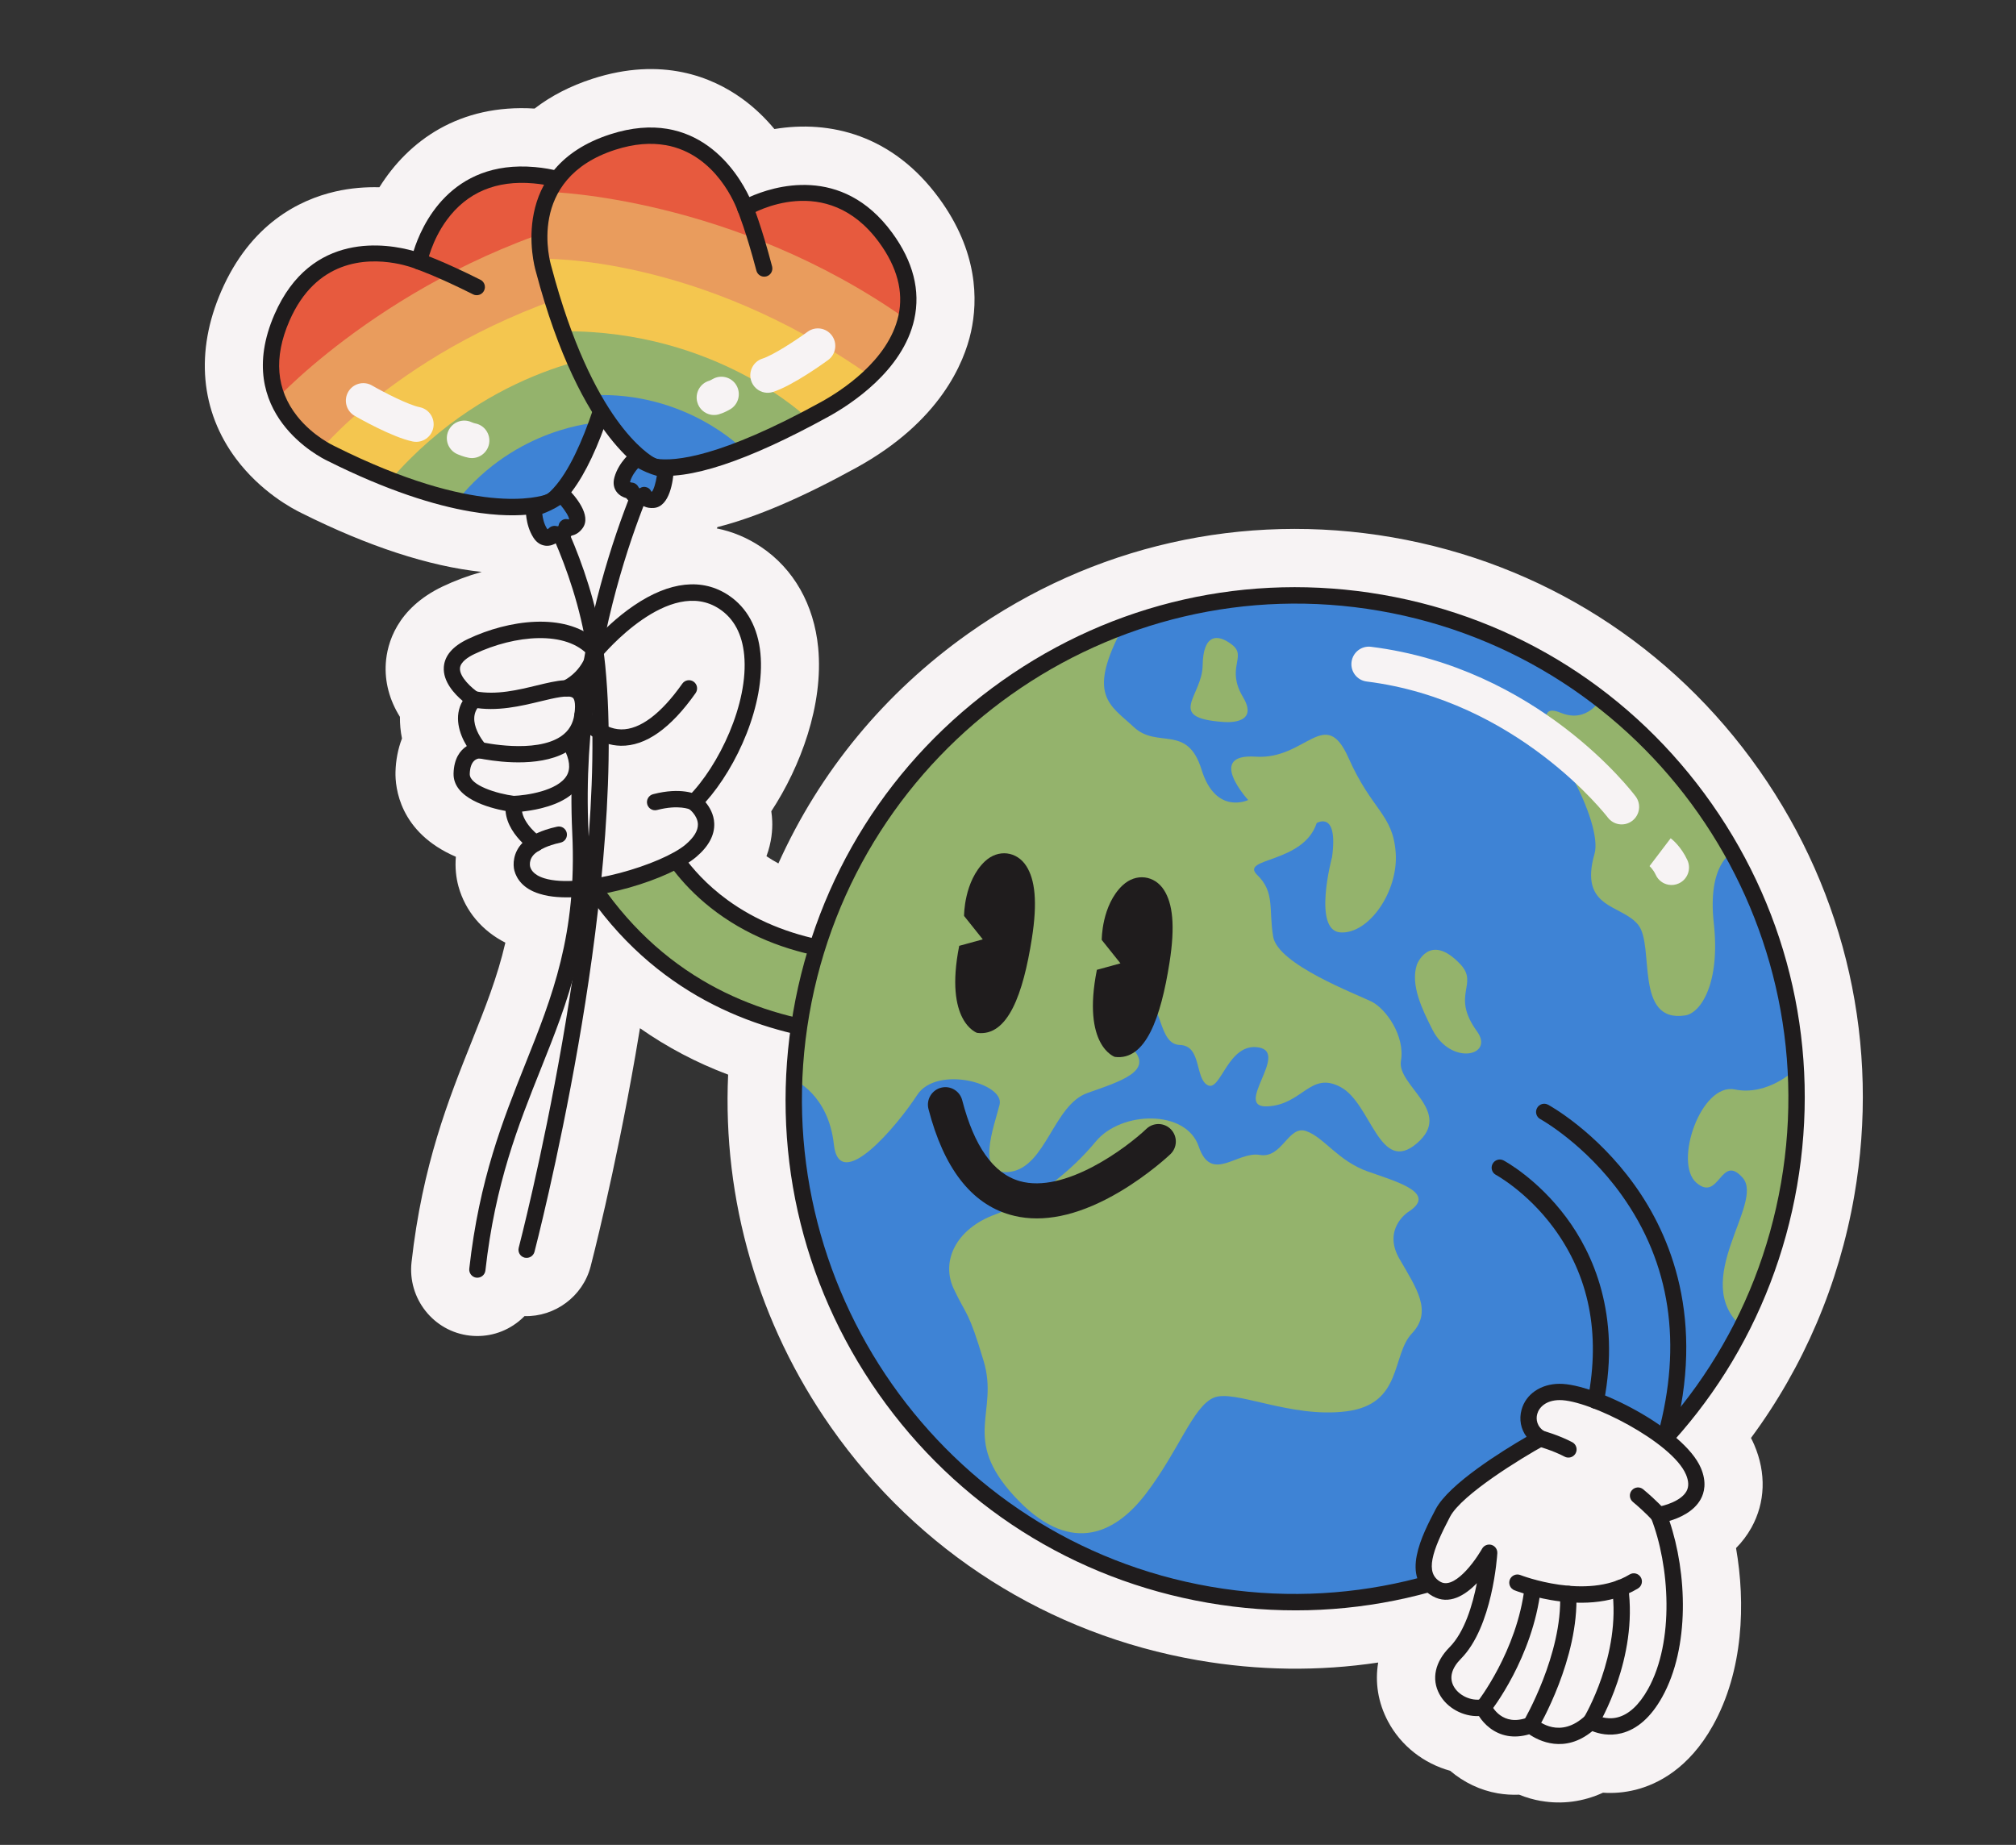 <svg xmlns="http://www.w3.org/2000/svg" width="165" height="151" viewBox="0 0 165 151" fill="none"><rect x="0" y="0" width="165" height="151" fill="#333333" stroke="none"/><g clip-path="url(#clip0_203_266)"><path d="M139.192 122.714C139.478 122.195 139.714 121.331 139.208 120.147C138.859 119.337 138.133 118.493 137.194 117.688C142.303 111.923 145.731 104.836 147.08 97.047C148.988 86.028 146.509 74.929 140.099 65.793C133.688 56.657 124.115 50.58 113.142 48.68C102.169 46.78 91.11 49.284 82.001 55.733C74.605 60.969 69.216 68.295 66.427 76.763C63.831 76.139 61.519 75.102 59.544 73.667C58.117 72.631 57.071 71.532 56.334 70.6C56.574 70.444 56.788 70.287 56.972 70.135C57.987 69.273 58.481 68.35 58.445 67.39C58.417 66.638 58.054 66.039 57.726 65.649C60.316 62.755 62.623 57.627 62.225 53.476C62.022 51.375 61.129 49.734 59.635 48.731C57.48 47.285 54.798 47.571 51.876 49.557C51.015 50.142 50.259 50.787 49.663 51.349C50.562 47.29 51.701 43.889 52.661 41.415C52.779 41.477 52.915 41.53 53.071 41.557C53.205 41.58 53.355 41.587 53.519 41.573C54.624 41.473 54.984 39.932 55.101 38.925C58.06 38.732 62.319 37.113 67.809 34.091C69.609 33.1 73.891 30.344 74.823 26.132C75.343 23.782 74.736 21.398 73.015 19.047C68.891 13.413 63.251 15.262 61.328 16.125C60.381 14.135 57.06 8.682 49.933 10.991C47.778 11.69 46.318 12.737 45.342 13.913C44.843 13.801 44.319 13.723 43.768 13.673C36.829 13.056 34.472 18.525 33.842 20.543C31.729 19.941 25.456 18.838 22.457 25.731C18.926 33.851 26.332 37.499 26.782 37.71C31.717 40.18 35.563 41.354 38.444 41.853C40.416 42.194 41.935 42.218 43.048 42.129C43.095 42.622 43.237 43.345 43.646 43.991C43.932 44.442 44.288 44.6 44.556 44.647C44.584 44.652 44.609 44.656 44.634 44.66C44.969 44.696 45.258 44.59 45.476 44.467C46.276 46.351 47.18 48.864 47.752 51.662C45.137 50.275 41.25 50.898 38.287 52.302C37.045 52.892 36.38 53.662 36.316 54.595C36.235 55.783 37.197 56.81 37.857 57.367C37.115 58.622 37.578 60.06 38.196 61.062C37.653 61.408 37.144 62.079 37.113 63.302C37.062 65.343 40.02 66.123 41.367 66.373C41.45 67.492 42.181 68.421 42.753 68.985C41.976 69.775 41.955 70.767 42.094 71.269C42.269 71.894 42.768 72.731 44.152 73.155C44.373 73.222 44.607 73.279 44.857 73.322C45.429 73.421 46.064 73.457 46.74 73.438C46.274 78.84 44.677 82.84 43.011 87.015C41.143 91.686 39.216 96.517 38.399 103.837C38.361 104.189 38.601 104.508 38.945 104.568C38.958 104.57 38.973 104.573 38.986 104.575C39.352 104.616 39.681 104.353 39.722 103.985C40.517 96.846 42.414 92.1 44.248 87.511C45.18 85.18 46.089 82.903 46.801 80.411C46.542 82.128 46.274 83.769 46.01 85.294C44.361 94.758 42.466 102.042 42.447 102.116C42.353 102.472 42.566 102.839 42.92 102.932C42.939 102.935 42.958 102.939 42.977 102.942C43.314 103 43.647 102.79 43.734 102.452C43.754 102.378 45.66 95.051 47.317 85.534C47.895 82.214 48.488 78.36 48.948 74.328C53.623 80.458 59.536 83.285 64.656 84.537C63.278 94.985 65.819 105.41 71.897 114.072C78.307 123.208 87.881 129.284 98.853 131.184C104.935 132.237 111.039 131.933 116.825 130.362C116.952 130.465 117.097 130.561 117.255 130.65C118.594 131.395 119.896 130.583 120.868 129.581C120.526 131.336 119.867 133.578 118.63 134.828C117.441 136.025 117.139 137.421 117.795 138.65C118.405 139.793 119.738 140.515 121.038 140.462C121.469 141.135 122.256 141.885 123.394 142.082C123.909 142.171 124.496 142.147 125.151 141.953C125.939 142.494 128.039 143.565 130.32 141.694C130.826 141.895 131.692 142.123 132.705 141.865C133.998 141.536 135.116 140.543 136.029 138.917C138.313 134.832 138.065 128.738 136.628 124.488C137.429 124.251 138.617 123.746 139.184 122.719L139.192 122.714ZM46.779 43.839C47.075 43.783 47.403 43.617 47.682 43.232C48.34 42.334 47.43 41.045 46.752 40.291C47.687 39.076 48.572 37.351 49.395 35.124C50.087 36.091 50.734 36.817 51.29 37.36C50.954 37.722 50.505 38.307 50.294 39.043C50.131 39.609 50.289 40.002 50.449 40.23C50.674 40.547 50.999 40.697 51.254 40.767C51.31 40.835 51.367 40.896 51.422 40.948C50.55 43.199 49.54 46.185 48.683 49.722C48.112 47.48 47.378 45.491 46.709 43.924C46.734 43.896 46.755 43.867 46.776 43.835L46.779 43.839Z" fill="#F7F3F4"></path><path d="M126.133 147.405C125.526 147.3 124.925 147.128 124.336 146.89C123.746 146.914 123.163 146.878 122.585 146.778C121.147 146.529 119.804 145.882 118.687 144.933C116.537 144.34 114.671 142.899 113.607 140.901C112.783 139.359 112.525 137.692 112.798 136.074C107.934 136.803 102.991 136.742 98.043 135.886C85.82 133.769 75.154 126.999 68.015 116.822C62.062 108.338 59.133 98.22 59.594 87.956C57.013 86.986 54.597 85.711 52.378 84.157C52.259 84.883 52.136 85.614 52.008 86.349C50.307 96.12 48.358 103.586 48.338 103.66C47.697 106.119 45.406 107.787 42.929 107.721C42.777 107.872 42.617 108.019 42.448 108.155C41.316 109.064 39.902 109.475 38.465 109.317C35.48 108.988 33.352 106.276 33.682 103.311C34.572 95.345 36.715 89.978 38.607 85.24C39.71 82.477 40.71 79.974 41.362 77.155C39.454 76.184 38.088 74.571 37.528 72.567L37.52 72.536C37.327 71.831 37.235 71 37.31 70.124C32.67 68.125 32.34 64.434 32.369 63.188C32.394 62.21 32.576 61.285 32.9 60.439C32.78 59.846 32.725 59.255 32.733 58.671C31.873 57.297 31.474 55.793 31.577 54.269C31.684 52.7 32.438 49.798 36.263 47.985C37.217 47.533 38.289 47.127 39.425 46.809C35.117 46.348 30.139 44.723 24.7 42.004C23.877 41.609 21.339 40.239 19.33 37.563C16.397 33.645 15.96 28.77 18.11 23.828C20.506 18.32 24.499 16.355 27.427 15.679C28.698 15.385 29.933 15.298 31.051 15.327C33.429 11.52 37.596 8.499 43.754 8.886C45.095 7.851 46.679 7.036 48.49 6.448C54.184 4.605 58.29 6.308 60.728 8.066C61.787 8.828 62.666 9.701 63.383 10.562C67.903 9.812 73.047 11.02 76.853 16.217C80.053 20.585 80.041 24.579 79.472 27.16C78.911 29.691 76.948 34.503 70.095 38.275C65.619 40.739 61.864 42.345 58.727 43.137C58.708 43.176 58.686 43.211 58.663 43.249C59.939 43.502 61.155 44.007 62.289 44.766C64.965 46.561 66.624 49.492 66.964 53.013C67.413 57.703 65.51 62.766 63.127 66.4C63.167 66.666 63.192 66.935 63.203 67.205C63.23 67.905 63.159 68.927 62.731 70.078C63.043 70.287 63.369 70.486 63.707 70.67C67.097 63.141 72.41 56.694 79.271 51.837C89.418 44.653 101.737 41.863 113.96 43.979C126.183 46.096 136.85 52.866 143.988 63.043C151.129 73.22 153.891 85.584 151.766 97.858C150.513 105.092 147.613 111.876 143.31 117.693C143.406 117.877 143.493 118.064 143.576 118.253C144.569 120.568 144.487 122.975 143.346 125.033C143.004 125.646 142.582 126.207 142.087 126.706C142.87 131.199 142.702 136.743 140.185 141.243C138.222 144.753 135.67 146.031 133.876 146.486C132.91 146.729 132.009 146.783 131.198 146.727C129.575 147.471 127.84 147.697 126.136 147.402L126.133 147.405ZM125.979 136.727L127.557 137.805L129.499 136.215L131.592 137.053C131.675 136.941 131.779 136.788 131.896 136.578C133.252 134.156 133.355 129.62 132.136 126.024L130.54 121.303L133.189 120.524L130.429 118.152L133.652 114.517C138.196 109.392 141.222 103.07 142.406 96.234C144.097 86.471 141.901 76.639 136.221 68.544C130.541 60.449 122.061 55.066 112.338 53.383C102.615 51.7 92.819 53.918 84.748 59.632C78.211 64.26 73.439 70.7 70.953 78.254L69.852 81.6L69.385 85.155C68.168 94.396 70.444 103.686 75.799 111.317C81.479 119.412 89.959 124.795 99.682 126.478C105.054 127.409 110.411 127.163 115.603 125.751L117.91 125.122L118.284 125.416L128.614 114.76L125.547 130.485C125.14 132.577 124.535 134.36 123.739 135.816L124.585 137.139L125.983 136.725L125.979 136.727ZM49.385 67.033L50.547 68.556L50.76 68.551L52.821 67.208L51.431 65.552L54.2 62.459C56.252 60.167 57.734 56.347 57.501 53.938C57.458 53.497 57.338 52.927 56.998 52.7C56.392 52.294 54.849 53.301 54.547 53.507C54.105 53.806 53.658 54.161 53.204 54.568L54.432 60.602L51.336 58.96L49.382 67.029L49.385 67.033ZM45.856 62.408L47.575 64.658L46.594 60.803L45.102 62.212L45.554 62.297L45.58 62.05L45.806 62.344L45.853 62.352L45.856 62.411L45.856 62.408ZM42.479 58.917L42.956 59.691L43.518 57.154L42.48 58.914L42.479 58.917ZM43.31 55.718L43.753 56.093L43.847 55.663C43.674 55.675 43.494 55.692 43.307 55.715L43.31 55.718ZM31.691 24.941C28.256 24.346 27.229 26.709 26.824 27.638C25.861 29.853 26.346 30.991 26.878 31.733C27.515 32.626 28.504 33.236 28.83 33.396L28.919 33.441C32.808 35.388 36.29 36.637 39.269 37.153C40.891 37.434 42.021 37.429 42.681 37.375L43.014 37.349C43.452 36.772 44.138 35.633 44.938 33.467L48.046 25.074L53.252 32.334C53.706 32.965 54.157 33.502 54.596 33.927L54.836 34.159C56.126 34.066 59.212 33.385 65.534 29.905C67.42 28.868 69.774 26.987 70.19 25.103C70.325 24.49 70.37 23.489 69.191 21.876C68.639 21.121 66.957 18.825 63.271 20.482L59.041 22.381L57.044 18.189C55.193 14.303 52.434 15.199 51.394 15.533C50.3 15.886 49.495 16.371 48.999 16.964L47.144 19.203L44.314 18.574C44.014 18.505 43.687 18.459 43.348 18.429C42.419 18.346 39.591 18.095 38.384 21.962L37 26.403L32.545 25.137C32.245 25.053 31.957 24.987 31.688 24.941L31.691 24.941Z" fill="#F7F3F4"></path><path d="M54.267 68.577C54.267 68.577 59.258 80.409 77.891 77.762L80.734 83.93C80.734 83.93 58.388 89.955 47.256 70.566L54.267 68.58L54.267 68.577Z" fill="#94B36C"></path><path d="M66.773 84.978C60.403 83.875 52.182 80.476 46.681 70.897C46.581 70.718 46.563 70.501 46.641 70.311C46.719 70.121 46.88 69.974 47.076 69.918L54.087 67.931C54.408 67.842 54.747 68.004 54.88 68.311C54.892 68.339 56.134 71.182 59.55 73.668C64.082 76.964 70.391 78.15 77.8 77.096C78.091 77.056 78.373 77.208 78.498 77.475L81.341 83.644C81.422 83.823 81.422 84.03 81.339 84.209C81.257 84.389 81.099 84.52 80.91 84.571C80.677 84.635 75.114 86.102 68.086 85.179C67.659 85.121 67.222 85.059 66.775 84.981L66.773 84.978ZM48.272 70.968C50.69 74.927 53.791 78.043 57.498 80.24C60.651 82.108 64.259 83.321 68.211 83.847C73.5 84.549 78.027 83.817 79.783 83.458L77.489 78.487C72.085 79.187 64.608 79.04 58.693 74.699C55.88 72.632 54.452 70.374 53.912 69.369L48.269 70.968L48.272 70.968Z" fill="#1F1C1D"></path><path d="M56.799 65.666C56.799 65.666 59.182 67.388 56.548 69.625C53.914 71.861 43.73 74.607 42.745 71.091C42.745 71.091 42.391 69.792 43.828 69.022C43.828 69.022 41.761 67.572 42.067 65.808C42.067 65.808 37.739 65.279 37.788 63.322C37.837 61.365 39.28 61.398 39.28 61.398C39.28 61.398 37.085 58.982 38.802 57.243C38.802 57.243 34.867 54.67 38.577 52.911C42.287 51.152 46.712 50.9 48.744 53.288C48.744 53.288 54.599 46.153 59.274 49.29C63.949 52.426 60.831 61.636 56.801 65.67L56.799 65.666Z" fill="#F7F3F4"></path><path d="M44.867 73.324C44.62 73.281 44.385 73.227 44.162 73.156C42.777 72.732 42.278 71.896 42.103 71.271C41.965 70.769 41.985 69.777 42.763 68.987C42.191 68.422 41.46 67.494 41.377 66.374C40.03 66.125 37.071 65.344 37.122 63.304C37.154 62.081 37.663 61.409 38.205 61.064C37.587 60.061 37.125 58.623 37.867 57.368C37.207 56.811 36.241 55.788 36.325 54.596C36.39 53.664 37.051 52.893 38.296 52.303C41.645 50.714 46.177 50.122 48.72 52.314C49.33 51.657 50.469 50.522 51.888 49.559C54.811 47.573 57.493 47.287 59.647 48.734C61.141 49.736 62.036 51.374 62.238 53.478C62.636 57.626 60.328 62.758 57.738 65.651C58.066 66.044 58.427 66.64 58.457 67.392C58.494 68.352 57.999 69.275 56.984 70.137C54.863 71.939 48.545 73.964 44.873 73.328L44.867 73.324ZM42.181 65.149C42.35 65.178 42.501 65.273 42.603 65.41C42.712 65.558 42.755 65.74 42.724 65.922C42.534 67.017 43.734 68.137 44.212 68.478C44.402 68.611 44.508 68.833 44.493 69.067C44.479 69.297 44.346 69.507 44.141 69.616C43.247 70.095 43.358 70.793 43.389 70.928C43.43 71.081 43.575 71.584 44.553 71.886C47.517 72.797 54.208 70.742 56.117 69.12C56.8 68.54 57.136 67.981 57.12 67.458C57.097 66.736 56.41 66.22 56.405 66.213C56.248 66.098 56.151 65.916 56.136 65.723C56.121 65.53 56.19 65.338 56.329 65.201C58.828 62.705 61.286 57.561 60.908 53.613C60.744 51.901 60.068 50.633 58.9 49.852C54.782 47.089 49.31 53.651 49.256 53.719C49.13 53.872 48.944 53.959 48.747 53.961C48.551 53.962 48.363 53.878 48.234 53.727C46.384 51.551 42.116 51.975 38.855 53.518C38.322 53.769 37.682 54.178 37.647 54.693C37.596 55.418 38.645 56.349 39.163 56.688C39.33 56.798 39.441 56.978 39.461 57.176C39.481 57.376 39.411 57.575 39.271 57.718C38.014 58.991 39.75 60.937 39.769 60.956C39.947 61.152 39.994 61.441 39.881 61.684C39.772 61.926 39.526 62.081 39.26 62.074C39.088 62.08 38.478 62.184 38.447 63.346C38.424 64.263 40.639 64.966 42.142 65.152C42.152 65.154 42.164 65.156 42.173 65.158L42.181 65.149Z" fill="#1F1C1D"></path><path d="M41.952 66.468C41.646 66.414 41.411 66.154 41.403 65.829C41.392 65.462 41.681 65.153 42.047 65.139C43.005 65.108 45.649 64.748 46.388 63.473C46.71 62.915 46.63 62.167 46.148 61.253C45.976 60.926 46.1 60.524 46.423 60.35C46.749 60.177 47.15 60.301 47.322 60.625C48.035 61.974 48.106 63.16 47.537 64.144C46.99 65.087 45.888 65.766 44.261 66.163C43.119 66.44 42.128 66.475 42.086 66.475C42.041 66.476 41.996 66.472 41.953 66.464L41.952 66.468Z" fill="#1F1C1D"></path><path d="M39.692 62.158C39.37 62.103 39.169 62.058 39.132 62.048C38.773 61.967 38.551 61.608 38.633 61.248C38.715 60.887 39.072 60.664 39.431 60.746C39.496 60.76 43.815 61.718 45.935 60.253C46.55 59.829 46.902 59.243 47.011 58.464C47.155 57.448 46.96 57.181 46.898 57.126C46.579 56.834 45.345 57.135 44.254 57.398C42.651 57.786 40.659 58.269 38.679 57.897C38.318 57.828 38.082 57.48 38.148 57.117C38.217 56.754 38.565 56.513 38.926 56.582C40.625 56.902 42.385 56.477 43.941 56.099C45.624 55.693 46.951 55.37 47.791 56.136C48.5 56.782 48.435 57.88 48.328 58.65C48.163 59.804 47.61 60.714 46.685 61.352C44.572 62.812 41.055 62.391 39.69 62.155L39.692 62.158Z" fill="#1F1C1D"></path><path d="M46.257 56.998C46.057 56.964 45.876 56.839 45.778 56.644C45.609 56.314 45.74 55.913 46.069 55.744C47.775 54.866 48.076 53.243 48.088 53.175C48.15 52.813 48.492 52.566 48.855 52.629L48.858 52.629C49.217 52.691 49.458 53.03 49.402 53.392C49.386 53.486 48.995 55.74 46.674 56.935C46.54 57.002 46.395 57.022 46.257 56.998Z" fill="#1F1C1D"></path><path d="M50.183 60.979C48.249 60.644 47.16 58.997 47.112 58.921C46.911 58.611 46.999 58.197 47.307 57.995C47.616 57.793 48.026 57.88 48.227 58.186C48.242 58.212 49.235 59.673 50.84 59.699C52.374 59.722 54.102 58.425 55.843 55.956C56.056 55.653 56.471 55.583 56.772 55.794C57.073 56.007 57.143 56.423 56.933 56.726C54.892 59.625 52.832 61.075 50.804 61.038C50.589 61.033 50.383 61.013 50.187 60.979L50.183 60.979Z" fill="#1F1C1D"></path><path d="M53.501 66.308C53.251 66.264 53.039 66.079 52.971 65.818C52.879 65.46 53.096 65.097 53.45 65.003C55.76 64.4 56.984 65.007 57.117 65.078C57.44 65.254 57.561 65.656 57.388 65.982C57.217 66.305 56.819 66.426 56.497 66.261C56.458 66.244 55.553 65.835 53.784 66.295C53.689 66.321 53.595 66.324 53.505 66.308L53.501 66.308Z" fill="#1F1C1D"></path><path d="M43.718 69.679C43.55 69.65 43.395 69.558 43.289 69.407C43.08 69.109 43.145 68.697 43.439 68.483C43.51 68.431 44.172 67.97 45.597 67.661C45.955 67.581 46.311 67.81 46.387 68.172C46.463 68.535 46.237 68.89 45.876 68.966C44.729 69.217 44.214 69.568 44.207 69.573C44.057 69.676 43.877 69.71 43.712 69.681L43.718 69.679Z" fill="#1F1C1D"></path><path d="M38.954 104.57C38.611 104.51 38.37 104.19 38.408 103.838C39.225 96.519 41.156 91.688 43.02 87.017C45.185 81.596 47.23 76.477 46.837 68.192C45.992 50.387 53.391 36.456 53.466 36.318C53.642 35.992 54.046 35.872 54.369 36.047C54.693 36.223 54.813 36.628 54.637 36.953C54.565 37.09 47.34 50.708 48.168 68.126C48.576 76.701 46.476 81.952 44.255 87.508C42.421 92.098 40.527 96.845 39.729 103.983C39.688 104.351 39.359 104.614 38.992 104.573C38.98 104.571 38.964 104.568 38.952 104.566L38.954 104.57Z" fill="#1F1C1D"></path><path d="M129.616 123.585C148.148 110.465 152.598 84.762 139.556 66.176C126.514 47.589 100.919 43.157 82.387 56.277C63.855 69.397 59.405 95.1 72.447 113.687C85.488 132.273 111.084 136.705 129.616 123.585Z" fill="#3E83D5"></path><path d="M115.198 99.236C115.198 99.236 113.14 100.619 114.54 103.036C115.94 105.454 117.262 107.335 115.564 109.129C113.866 110.923 114.823 114.916 110.213 115.511C105.604 116.106 101.004 113.655 99.316 114.407C97.627 115.158 96.492 118.702 93.8 122.241C91.109 125.776 87.392 127.221 83.017 122.462C78.643 117.703 81.772 115.633 80.511 111.413C79.249 107.192 79.147 107.782 78.067 105.507C76.986 103.232 78.228 100.576 81.465 99.395C84.701 98.216 87.611 95.933 89.69 93.423C91.77 90.913 97.077 90.787 98.11 93.837C99.143 96.886 101.252 94.206 103.102 94.527C104.952 94.847 105.435 92.06 106.906 92.577C108.375 93.093 109.514 95.029 111.966 95.89C114.415 96.75 117.722 97.669 115.198 99.233L115.198 99.236Z" fill="#94B36C"></path><path d="M109.011 70.191C109.011 70.191 107.405 76.178 109.721 76.317C112.037 76.456 114.461 72.961 114.231 69.789C114.001 66.617 112.291 66.363 110.367 62.028C108.442 57.693 106.882 62.207 102.771 61.931C98.659 61.656 102.157 65.478 102.157 65.478C102.157 65.478 99.508 66.758 98.341 62.991C97.176 59.221 94.732 61.322 92.793 59.506C90.855 57.69 88.873 56.939 91.955 51.241C91.955 51.241 80.425 54.882 72.053 66.834C72.053 66.834 65.216 75.887 65.001 88.395C65.001 88.395 67.795 89.548 68.249 93.674C68.704 97.799 73.46 92.097 75.059 89.632C76.654 87.167 82.245 88.659 81.812 90.411C81.38 92.162 79.75 96.318 82.679 95.91C85.608 95.503 86.223 90.444 88.994 89.462C91.762 88.481 94.506 87.65 92.626 85.757C90.745 83.866 91.566 80.614 93.394 81.322C95.222 82.03 94.755 85.472 96.564 85.527C98.373 85.582 97.778 88.278 98.852 88.823C99.925 89.37 100.502 85.294 103.027 85.731C105.553 86.168 100.866 90.707 103.751 90.553C106.635 90.4 107.246 87.635 109.739 88.982C112.236 90.329 112.912 96.186 115.96 93.582C119.009 90.978 114.309 88.858 114.66 86.831C115.011 84.803 113.447 82.573 112.253 81.976C111.056 81.377 104.588 78.951 104.204 76.668C103.821 74.384 104.365 73.043 102.897 71.612C101.429 70.184 106.667 70.697 107.766 67.364C107.766 67.364 109.557 66.274 109.018 70.189L109.011 70.191Z" fill="#94B36C"></path><path d="M131 57.222C131 57.222 129.92 59.239 127.736 58.338C125.551 57.439 126.762 60.17 128.437 63.156C130.112 66.142 130.836 68.711 130.507 69.866C129.199 74.424 132.738 73.992 134.089 75.707C135.437 77.421 133.738 83.737 137.918 83.112C139.217 82.917 140.808 80.439 140.266 75.558C139.723 70.68 141.808 69.757 141.808 69.757C141.808 69.757 136.63 60.864 131.003 57.219L131 57.222Z" fill="#94B36C"></path><path d="M146.975 87.503C146.975 87.503 144.742 89.731 141.981 89.169C139.22 88.604 136.956 95.171 138.84 96.803C140.724 98.435 140.825 94.335 142.634 96.403C144.442 98.471 138.24 104.823 142.563 108.6C142.563 108.6 147.779 98.513 146.972 87.502L146.975 87.503Z" fill="#94B36C"></path><path d="M100.054 59.085C100.054 59.085 103.168 59.45 101.735 57.056C100.302 54.661 102.076 53.749 100.858 52.785C99.638 51.821 98.467 51.909 98.432 54.454C98.397 57.001 95.379 58.738 100.057 59.086L100.054 59.085Z" fill="#94B36C"></path><path d="M115.967 78.95C115.967 78.95 116.981 76.255 119.501 78.896C121.092 80.565 118.695 81.394 120.885 84.414C122.346 86.426 118.749 87.254 117.24 84.278C116.414 82.648 115.412 80.609 115.966 78.953L115.967 78.95Z" fill="#94B36C"></path><path d="M98.86 131.185C87.887 129.285 78.313 123.209 71.903 114.073C65.492 104.936 63.014 93.837 64.921 82.818C66.829 71.799 72.895 62.179 82.004 55.73C91.114 49.282 102.173 46.778 113.146 48.678C124.118 50.577 133.692 56.654 140.102 65.79C146.513 74.926 148.991 86.026 147.084 97.044C145.176 108.063 139.11 117.683 130.001 124.132C120.891 130.581 109.832 133.085 98.86 131.185ZM112.917 49.996C90.988 46.199 70.047 61.024 66.234 83.046C62.421 105.067 77.158 126.07 99.088 129.867C121.018 133.664 141.958 118.839 145.771 96.817C149.584 74.795 134.847 53.793 112.917 49.996Z" fill="#1F1C1D"></path><path d="M42.986 102.944C42.967 102.94 42.948 102.937 42.929 102.934C42.575 102.84 42.361 102.477 42.456 102.118C42.475 102.047 44.37 94.76 46.019 85.296C47.537 76.582 49.149 64.187 48.211 54.618C47.498 47.341 43.834 41.063 43.797 40.998C43.61 40.682 43.714 40.27 44.03 40.082C44.346 39.894 44.753 39.997 44.942 40.314C45.099 40.581 48.794 46.903 49.538 54.486C50.491 64.206 48.862 76.737 47.329 85.536C45.672 95.053 43.766 102.38 43.746 102.455C43.659 102.792 43.326 103.002 42.989 102.944L42.986 102.944Z" fill="#1F1C1D"></path><path d="M49.802 17.491C49.802 17.491 32.324 23.735 22.695 32.593C22.695 32.593 20.87 27.011 25.261 22.774C25.261 22.774 28.975 20.136 33.594 21.327C33.594 21.327 34.575 21.478 34.832 19.754C35.089 18.03 39.122 12.267 47.52 15.431C47.52 15.431 48.632 15.772 49.799 17.49L49.802 17.491Z" fill="#E75A3E"></path><path d="M51.379 23.57C51.379 23.57 36.733 27.065 26.34 36.709C26.34 36.709 24.031 35.132 22.694 32.596C22.694 32.596 32.908 21.567 49.801 17.494C49.801 17.494 52.024 21.89 51.379 23.573L51.379 23.57Z" fill="#E99C5D"></path><path d="M50.551 28.921C50.551 28.921 39.904 30.666 31.951 39.287C31.951 39.287 28.712 38.251 26.339 36.709C26.339 36.709 34.473 26.839 51.367 22.762C51.367 22.762 51.196 27.242 50.551 28.921Z" fill="#F4C64F"></path><path d="M48.874 34.592C48.874 34.592 50.192 30.459 50.551 28.921C50.551 28.921 40.24 29.725 31.951 39.287C31.951 39.287 35.618 40.487 37.42 40.974L48.87 34.594L48.874 34.592Z" fill="#94B36C"></path><path d="M48.874 34.592C48.874 34.592 42.258 34.936 37.424 40.971C37.424 40.971 41.717 42.41 45.137 41.024C45.137 41.024 47.503 39.054 48.874 34.592Z" fill="#3E83D5"></path><path d="M38.453 41.854C35.572 41.355 31.726 40.182 26.791 37.711C26.344 37.501 18.932 33.852 22.465 25.733C25.464 18.843 31.737 19.945 33.851 20.544C34.48 18.526 36.837 13.058 43.777 13.674C46.671 13.93 48.856 15.048 50.268 16.993C51.109 18.154 52.921 21.503 51.565 27.532C49.886 34.977 47.866 39.692 45.556 41.545C45.515 41.577 45.475 41.606 45.429 41.627C45.289 41.693 43.15 42.667 38.456 41.855L38.453 41.854ZM32.304 21.54C29.96 21.134 25.863 21.262 23.687 26.264C22.382 29.261 22.597 31.887 24.325 34.068C25.635 35.72 27.337 36.49 27.351 36.499C27.361 36.501 27.369 36.509 27.378 36.513C38.939 42.303 44.174 40.676 44.794 40.444C47.467 38.204 49.365 31.224 50.264 27.239C50.677 25.41 51.398 20.822 49.191 17.783C48.016 16.163 46.153 15.23 43.658 15.008C40.611 14.739 38.226 15.745 36.57 18.002C35.315 19.712 34.969 21.504 34.963 21.522C34.928 21.72 34.803 21.889 34.625 21.984C34.451 22.08 34.24 22.092 34.057 22.015C33.969 21.98 33.292 21.711 32.304 21.54Z" fill="#1F1C1D"></path><path d="M38.91 24.155C38.847 24.144 38.786 24.124 38.724 24.094C35.748 22.599 34.107 22.037 34.092 22.031C33.745 21.913 33.556 21.534 33.675 21.183C33.793 20.835 34.171 20.645 34.52 20.764C34.59 20.789 36.252 21.358 39.32 22.898C39.649 23.061 39.783 23.462 39.616 23.792C39.482 24.063 39.188 24.2 38.907 24.151L38.91 24.155Z" fill="#1F1C1D"></path><path d="M33.822 36.142C33.822 36.142 33.797 36.138 33.785 36.136C32.124 35.8 29.335 34.211 29.022 34.031C28.34 33.638 28.105 32.763 28.497 32.078C28.889 31.393 29.761 31.156 30.443 31.549C31.47 32.14 33.437 33.144 34.349 33.327C35.12 33.483 35.62 34.236 35.463 35.014C35.309 35.776 34.579 36.273 33.822 36.142Z" fill="#F7F3F4"></path><path d="M38.375 37.47C37.959 37.398 37.534 37.215 37.411 37.161C36.692 36.836 36.375 35.99 36.696 35.269C37.02 34.55 37.862 34.227 38.578 34.548C38.671 34.59 38.81 34.64 38.864 34.649C38.864 34.649 38.87 34.65 38.873 34.651C39.645 34.784 40.161 35.52 40.033 36.297C39.902 37.075 39.163 37.604 38.388 37.473L38.375 37.47Z" fill="#F7F3F4"></path><path d="M45.959 40.426C45.959 40.426 47.659 42.133 47.144 42.839C46.773 43.346 46.364 43.163 46.364 43.163C46.364 43.163 46.218 43.913 45.39 43.712C45.39 43.712 44.702 44.413 44.212 43.637C43.628 42.718 43.699 41.583 43.699 41.583C43.699 41.583 45.042 41.224 45.959 40.426Z" fill="#3E83D5"></path><path d="M44.562 44.651C44.29 44.604 43.937 44.449 43.652 43.995C42.962 42.906 43.034 41.597 43.037 41.542C43.055 41.254 43.255 41.011 43.532 40.936C43.542 40.931 44.741 40.606 45.526 39.921C45.791 39.692 46.185 39.705 46.432 39.951C47.065 40.588 48.454 42.179 47.682 43.232C47.404 43.614 47.075 43.783 46.779 43.839C46.689 43.965 46.567 44.096 46.404 44.204C46.226 44.318 45.952 44.432 45.579 44.413C45.357 44.559 45.029 44.706 44.643 44.665C44.618 44.661 44.593 44.656 44.565 44.651L44.562 44.651ZM44.383 42.06C44.418 42.395 44.516 42.871 44.774 43.278C44.784 43.296 44.795 43.308 44.803 43.319C44.848 43.297 44.9 43.255 44.916 43.241C45.08 43.073 45.32 43.004 45.549 43.06C45.651 43.084 45.689 43.071 45.689 43.071C45.69 43.065 45.707 43.042 45.714 43.021C45.743 42.816 45.861 42.655 46.042 42.554C46.196 42.467 46.377 42.463 46.545 42.515C46.553 42.507 46.563 42.499 46.576 42.485C46.558 42.271 46.259 41.786 45.872 41.322C45.339 41.672 44.775 41.914 44.383 42.06ZM46.623 42.545C46.623 42.545 46.636 42.547 46.638 42.55C46.635 42.55 46.629 42.549 46.623 42.545Z" fill="#1F1C1D"></path><path d="M74.153 26.113C74.153 26.113 57.947 17.091 44.969 15.713C44.969 15.713 47.933 10.641 53.997 11.142C53.997 11.142 58.422 12.189 60.583 16.458C60.583 16.458 61.118 17.294 62.576 16.347C64.034 15.401 71 14.616 74.187 23.035C74.187 23.035 74.666 24.098 74.156 26.117L74.153 26.113Z" fill="#E75A3E"></path><path d="M70.653 31.326C70.653 31.326 58.368 22.617 44.303 21.18C44.303 21.18 43.954 18.395 44.967 15.71C44.967 15.71 59.949 16.093 74.151 26.11C74.151 26.11 72.334 30.695 70.653 31.326Z" fill="#E99C5D"></path><path d="M66.11 34.253C66.11 34.253 57.773 27.392 46.085 27.117C46.085 27.117 44.717 23.993 44.305 21.184C44.305 21.184 57.05 20.769 71.252 30.786C71.252 30.786 67.796 33.627 66.113 34.254L66.11 34.253Z" fill="#F4C64F"></path><path d="M60.766 36.744C60.766 36.744 64.725 34.999 66.11 34.25C66.11 34.25 58.699 27.022 46.085 27.114C46.085 27.114 47.612 30.672 48.439 32.35L60.769 36.745L60.766 36.744Z" fill="#94B36C"></path><path d="M60.767 36.744C60.767 36.744 56.137 31.993 48.437 32.35C48.437 32.35 50.197 36.537 53.493 38.191C53.493 38.191 56.527 38.667 60.765 36.741L60.767 36.744Z" fill="#3E83D5"></path><path d="M53.391 38.855C53.338 38.846 53.285 38.83 53.234 38.812C53.003 38.713 47.563 36.259 43.848 22.188C43.709 21.711 41.543 13.714 49.939 10.995C57.066 8.686 60.387 14.139 61.333 16.129C63.256 15.266 68.897 13.417 73.02 19.051C74.741 21.402 75.349 23.786 74.829 26.136C73.897 30.348 69.612 33.104 67.815 34.096C61.154 37.762 56.299 39.365 53.39 38.861L53.391 38.855ZM54.453 11.877C53.291 11.675 51.932 11.75 50.347 12.261C43.005 14.64 45.037 21.511 45.125 21.805C45.127 21.814 45.131 21.825 45.133 21.832C48.477 34.494 53.121 37.25 53.694 37.547C55.216 37.778 58.946 37.444 67.176 32.915C68.816 32.013 72.718 29.517 73.532 25.84C73.964 23.882 73.432 21.863 71.948 19.835C67.65 13.964 61.596 17.454 61.338 17.607C61.166 17.71 60.956 17.728 60.769 17.66C60.581 17.592 60.433 17.441 60.369 17.252C60.283 17.004 58.682 12.606 54.451 11.873L54.453 11.877Z" fill="#1F1C1D"></path><path d="M62.437 22.636C62.19 22.593 61.977 22.411 61.907 22.15C61.056 18.919 60.395 17.311 60.388 17.297C60.247 16.956 60.408 16.567 60.745 16.421C61.085 16.28 61.473 16.438 61.617 16.779C61.644 16.845 62.318 18.475 63.193 21.807C63.285 22.163 63.074 22.53 62.719 22.624C62.625 22.649 62.528 22.652 62.437 22.636Z" fill="#1F1C1D"></path><path d="M62.592 32.128C62.083 32.04 61.641 31.675 61.474 31.149C61.238 30.397 61.654 29.59 62.404 29.351C63.29 29.068 65.142 27.853 66.1 27.153C66.737 26.688 67.63 26.829 68.092 27.469C68.555 28.108 68.412 29.005 67.775 29.47C67.483 29.684 64.878 31.567 63.26 32.082C63.035 32.153 62.805 32.165 62.589 32.127L62.592 32.128Z" fill="#F7F3F4"></path><path d="M58.201 33.947C57.675 33.856 57.224 33.471 57.071 32.924C56.858 32.163 57.301 31.373 58.059 31.159C58.106 31.144 58.24 31.08 58.326 31.027C59.007 30.631 59.88 30.863 60.275 31.542C60.668 32.224 60.443 33.097 59.766 33.497C59.651 33.564 59.237 33.8 58.828 33.913C58.618 33.974 58.404 33.982 58.201 33.947Z" fill="#F7F3F4"></path><path d="M54.487 38.414C54.487 38.414 54.334 40.825 53.467 40.904C52.842 40.961 52.711 40.531 52.711 40.531C52.711 40.531 52.051 40.918 51.658 40.161C51.658 40.161 50.682 40.109 50.934 39.228C51.238 38.178 52.132 37.48 52.132 37.48C52.132 37.48 53.285 38.252 54.487 38.414Z" fill="#3E83D5"></path><path d="M53.077 41.558C52.827 41.514 52.628 41.416 52.475 41.295C52.321 41.314 52.142 41.305 51.954 41.254C51.752 41.196 51.485 41.066 51.253 40.77C50.998 40.7 50.673 40.55 50.448 40.233C50.284 40.004 50.127 39.612 50.293 39.046C50.65 37.802 51.675 36.99 51.72 36.956C51.947 36.779 52.261 36.768 52.498 36.926C52.507 36.931 53.544 37.614 54.575 37.754C54.921 37.804 55.174 38.11 55.149 38.458C55.093 39.356 54.82 41.456 53.525 41.574C53.361 41.588 53.211 41.581 53.077 41.558ZM53.339 40.32C53.339 40.32 53.344 40.331 53.346 40.337C53.346 40.334 53.341 40.327 53.339 40.32ZM52.83 39.86C52.87 39.867 52.91 39.877 52.95 39.891C53.117 39.949 53.239 40.08 53.311 40.241C53.321 40.242 53.336 40.245 53.355 40.245C53.501 40.09 53.666 39.546 53.76 38.948C53.145 38.78 52.593 38.516 52.225 38.314C51.998 38.565 51.709 38.952 51.574 39.416C51.571 39.435 51.568 39.451 51.563 39.463C51.608 39.48 51.676 39.495 51.696 39.496C51.928 39.507 52.14 39.644 52.248 39.853C52.297 39.946 52.331 39.968 52.331 39.968C52.338 39.969 52.365 39.961 52.386 39.951C52.524 39.859 52.677 39.83 52.833 39.858L52.83 39.86Z" fill="#1F1C1D"></path><path d="M122.748 95.572C122.748 95.572 135.972 102.985 129.363 118.271L135.665 119.705C135.665 119.705 143.354 100.135 126.387 91.011L122.748 95.575L122.748 95.572Z" fill="#3E83D5"></path><path d="M121.886 127.094C121.886 127.094 121.541 132.843 119.108 135.296C116.675 137.748 119.294 140.167 121.415 139.742C121.415 139.742 122.508 142.246 125.28 141.2C125.28 141.2 127.62 143.357 130.222 140.895C130.222 140.895 133.127 142.746 135.457 138.582C137.788 134.418 137.327 128.026 135.752 124C135.752 124 139.875 123.385 138.597 120.41C137.32 117.435 130.242 113.898 127.627 113.927C125.011 113.956 124.324 116.662 126.07 117.73C126.07 117.73 119.355 121.432 118.091 123.842C116.827 126.251 115.564 128.935 117.587 130.061C119.61 131.187 121.887 127.091 121.887 127.091L121.886 127.094Z" fill="#F7F3F4"></path><path d="M123.4 142.077C122.262 141.88 121.474 141.133 121.044 140.457C119.741 140.509 118.408 139.787 117.801 138.644C117.145 137.416 117.45 136.02 118.636 134.823C119.873 133.576 120.531 131.337 120.874 129.579C119.902 130.581 118.599 131.393 117.261 130.644C114.56 129.139 116.401 125.627 117.499 123.529C118.59 121.445 123.04 118.702 124.944 117.6C124.475 116.976 124.315 116.175 124.533 115.382C124.882 114.108 126.095 113.274 127.62 113.26C130.532 113.228 137.828 116.935 139.207 120.147C139.713 121.331 139.48 122.195 139.19 122.714C138.62 123.74 137.435 124.246 136.634 124.482C138.074 128.734 138.323 134.825 136.035 138.912C135.125 140.542 134.004 141.531 132.711 141.86C131.698 142.117 130.832 141.89 130.326 141.689C128.046 143.557 125.946 142.486 125.157 141.948C124.499 142.141 123.912 142.166 123.4 142.077ZM125.394 140.544C125.519 140.566 125.635 140.621 125.732 140.709C125.924 140.882 127.698 142.369 129.766 140.409C129.989 140.199 130.323 140.166 130.578 140.33C130.607 140.348 131.397 140.821 132.409 140.556C133.326 140.314 134.156 139.54 134.877 138.256C137.069 134.336 136.646 128.111 135.13 124.245C135.057 124.054 135.071 123.84 135.173 123.664C135.274 123.487 135.45 123.366 135.651 123.336C136.157 123.259 137.575 122.877 138.029 122.057C138.236 121.679 138.221 121.227 137.983 120.672C136.848 118.025 130.049 114.566 127.631 114.593C126.521 114.605 125.963 115.19 125.814 115.734C125.693 116.172 125.788 116.773 126.414 117.156C126.618 117.282 126.737 117.503 126.731 117.741C126.726 117.98 126.595 118.196 126.385 118.312C124.566 119.316 119.633 122.318 118.676 124.146C117.196 126.968 116.599 128.742 117.905 129.473C118.572 129.843 119.405 129.176 119.989 128.553C120.751 127.741 121.292 126.772 121.301 126.76C121.451 126.489 121.773 126.357 122.07 126.444C122.367 126.531 122.566 126.814 122.548 127.125C122.534 127.371 122.157 133.157 119.575 135.758C118.807 136.533 118.599 137.309 118.97 138.006C119.379 138.772 120.415 139.255 121.282 139.079C121.589 139.019 121.896 139.179 122.02 139.466C122.106 139.658 122.948 141.359 125.042 140.567C125.155 140.526 125.273 140.514 125.389 140.534L125.394 140.544Z" fill="#1F1C1D"></path><path d="M130.106 141.557C130.024 141.543 129.946 141.513 129.873 141.468C129.558 141.278 129.459 140.866 129.649 140.55C129.68 140.501 132.691 135.436 131.944 130.067C131.894 129.703 132.146 129.365 132.512 129.312C132.875 129.262 133.211 129.514 133.263 129.882C134.076 135.731 130.92 141.019 130.788 141.242C130.643 141.485 130.366 141.599 130.106 141.554L130.106 141.557Z" fill="#1F1C1D"></path><path d="M125.165 141.862C125.087 141.849 125.011 141.823 124.938 141.778C124.623 141.591 124.517 141.181 124.704 140.861C124.736 140.809 127.894 135.395 127.685 130.487C127.668 130.119 127.954 129.807 128.321 129.789C128.687 129.772 128.998 130.058 129.015 130.427C129.242 135.735 125.986 141.303 125.849 141.538C125.703 141.784 125.425 141.901 125.163 141.855L125.165 141.862Z" fill="#1F1C1D"></path><path d="M121.299 140.404C121.192 140.385 121.087 140.341 121 140.268C120.712 140.037 120.665 139.619 120.896 139.329C120.929 139.286 124.171 135.135 124.784 129.888C124.828 129.52 125.157 129.257 125.523 129.301C125.885 129.345 126.15 129.675 126.106 130.042C125.448 135.679 122.08 139.98 121.936 140.162C121.779 140.361 121.533 140.444 121.302 140.404L121.299 140.404Z" fill="#1F1C1D"></path><path d="M126.916 130.955C125.253 130.667 124.053 130.201 123.945 130.156C123.605 130.02 123.437 129.632 123.57 129.29C123.707 128.948 124.093 128.779 124.434 128.912C124.488 128.935 129.848 131.01 133.374 128.867C133.687 128.675 134.098 128.776 134.288 129.093C134.478 129.407 134.378 129.82 134.061 130.01C131.787 131.395 128.991 131.314 126.913 130.955L126.916 130.955Z" fill="#1F1C1D"></path><path d="M128.26 119.292C128.194 119.281 128.127 119.26 128.062 119.226C127.086 118.711 125.903 118.383 125.891 118.378C125.538 118.281 125.328 117.912 125.425 117.557C125.522 117.202 125.887 116.991 126.244 117.088C126.299 117.104 127.573 117.457 128.683 118.04C129.007 118.213 129.133 118.616 128.961 118.942C128.822 119.205 128.535 119.337 128.257 119.289L128.26 119.292Z" fill="#1F1C1D"></path><path d="M135.635 124.658C135.488 124.633 135.35 124.557 135.242 124.435C135.242 124.435 134.714 123.823 133.637 122.923C133.356 122.686 133.316 122.266 133.552 121.983C133.788 121.701 134.207 121.66 134.488 121.896C135.663 122.879 136.231 123.54 136.252 123.566C136.49 123.847 136.456 124.267 136.179 124.507C136.024 124.642 135.823 124.691 135.632 124.658L135.635 124.658Z" fill="#1F1C1D"></path><path d="M130.499 115.3C130.499 115.3 130.49 115.299 130.487 115.298C130.125 115.229 129.89 114.878 129.959 114.515C131 109.138 130.056 104.421 127.159 100.496C124.985 97.549 122.461 96.175 122.434 96.161C122.11 95.988 121.987 95.582 122.163 95.257C122.335 94.931 122.739 94.808 123.064 94.98C123.175 95.041 125.839 96.482 128.195 99.647C130.367 102.567 132.661 107.558 131.268 114.764C131.2 115.121 130.856 115.359 130.5 115.297L130.499 115.3Z" fill="#1F1C1D"></path><path d="M136.218 118.237C136.196 118.233 136.177 118.23 136.156 118.226C135.802 118.129 135.592 117.763 135.689 117.405C137.708 109.987 136.712 103.395 132.73 97.818C129.746 93.635 126.104 91.615 126.066 91.595C125.742 91.42 125.625 91.015 125.801 90.69C125.976 90.364 126.38 90.244 126.704 90.419C126.863 90.505 130.615 92.577 133.778 96.987C136.703 101.063 139.63 107.973 136.972 117.75C136.881 118.086 136.55 118.291 136.215 118.233L136.218 118.237Z" fill="#1F1C1D"></path><path d="M91.887 72.457C92.963 71.444 94.493 71.628 95.272 72.855C95.965 73.945 96.203 75.731 95.717 78.796C95.01 83.289 93.769 86.834 91.241 86.503C91.241 86.503 88.534 85.611 89.774 79.377L91.704 78.848L90.172 76.931C90.172 76.931 90.148 74.092 91.887 72.453L91.887 72.457Z" fill="#1F1C1D"></path><path d="M80.619 70.493C81.696 69.48 83.225 69.664 84.004 70.891C84.697 71.981 84.935 73.768 84.45 76.832C83.742 81.326 82.501 84.87 79.973 84.539C79.973 84.539 77.266 83.647 78.507 77.413L80.436 76.884L78.904 74.967C78.904 74.967 78.881 72.128 80.62 70.489L80.619 70.493Z" fill="#1F1C1D"></path><path d="M83.469 99.606C83.197 99.559 82.928 99.496 82.667 99.422C79.484 98.509 77.239 95.599 75.992 90.773C75.793 90.008 76.254 89.225 77.015 89.027C77.778 88.826 78.557 89.288 78.753 90.052C79.728 93.825 81.307 96.051 83.45 96.668C87.145 97.731 92.194 93.944 93.831 92.391C94.405 91.847 95.305 91.874 95.846 92.446C96.387 93.021 96.363 93.925 95.789 94.469C95.719 94.538 94.03 96.13 91.645 97.543C88.619 99.331 85.872 100.022 83.469 99.606Z" fill="#1F1C1D"></path><path d="M132.484 67.455C132.14 67.395 131.818 67.21 131.59 66.909C131.516 66.812 124.221 57.322 111.854 55.779C111.072 55.682 110.517 54.965 110.617 54.181C110.715 53.397 111.429 52.838 112.21 52.938C125.809 54.636 133.547 64.752 133.868 65.183C134.342 65.814 134.215 66.71 133.586 67.186C133.26 67.434 132.859 67.519 132.484 67.455Z" fill="#F7F3F4"></path><path d="M136.567 72.415C136.12 72.338 135.719 72.049 135.516 71.606C135.299 71.132 134.989 70.875 134.987 70.871L135.006 70.888L136.737 68.608C136.876 68.716 137.601 69.304 138.106 70.403C138.436 71.119 138.125 71.971 137.407 72.302C137.134 72.429 136.842 72.463 136.567 72.415Z" fill="#F7F3F4"></path></g><defs><clipPath id="clip0_203_266"><rect width="144.811" height="127.434" fill="white" transform="translate(21.742) rotate(9.823)"></rect></clipPath></defs></svg>